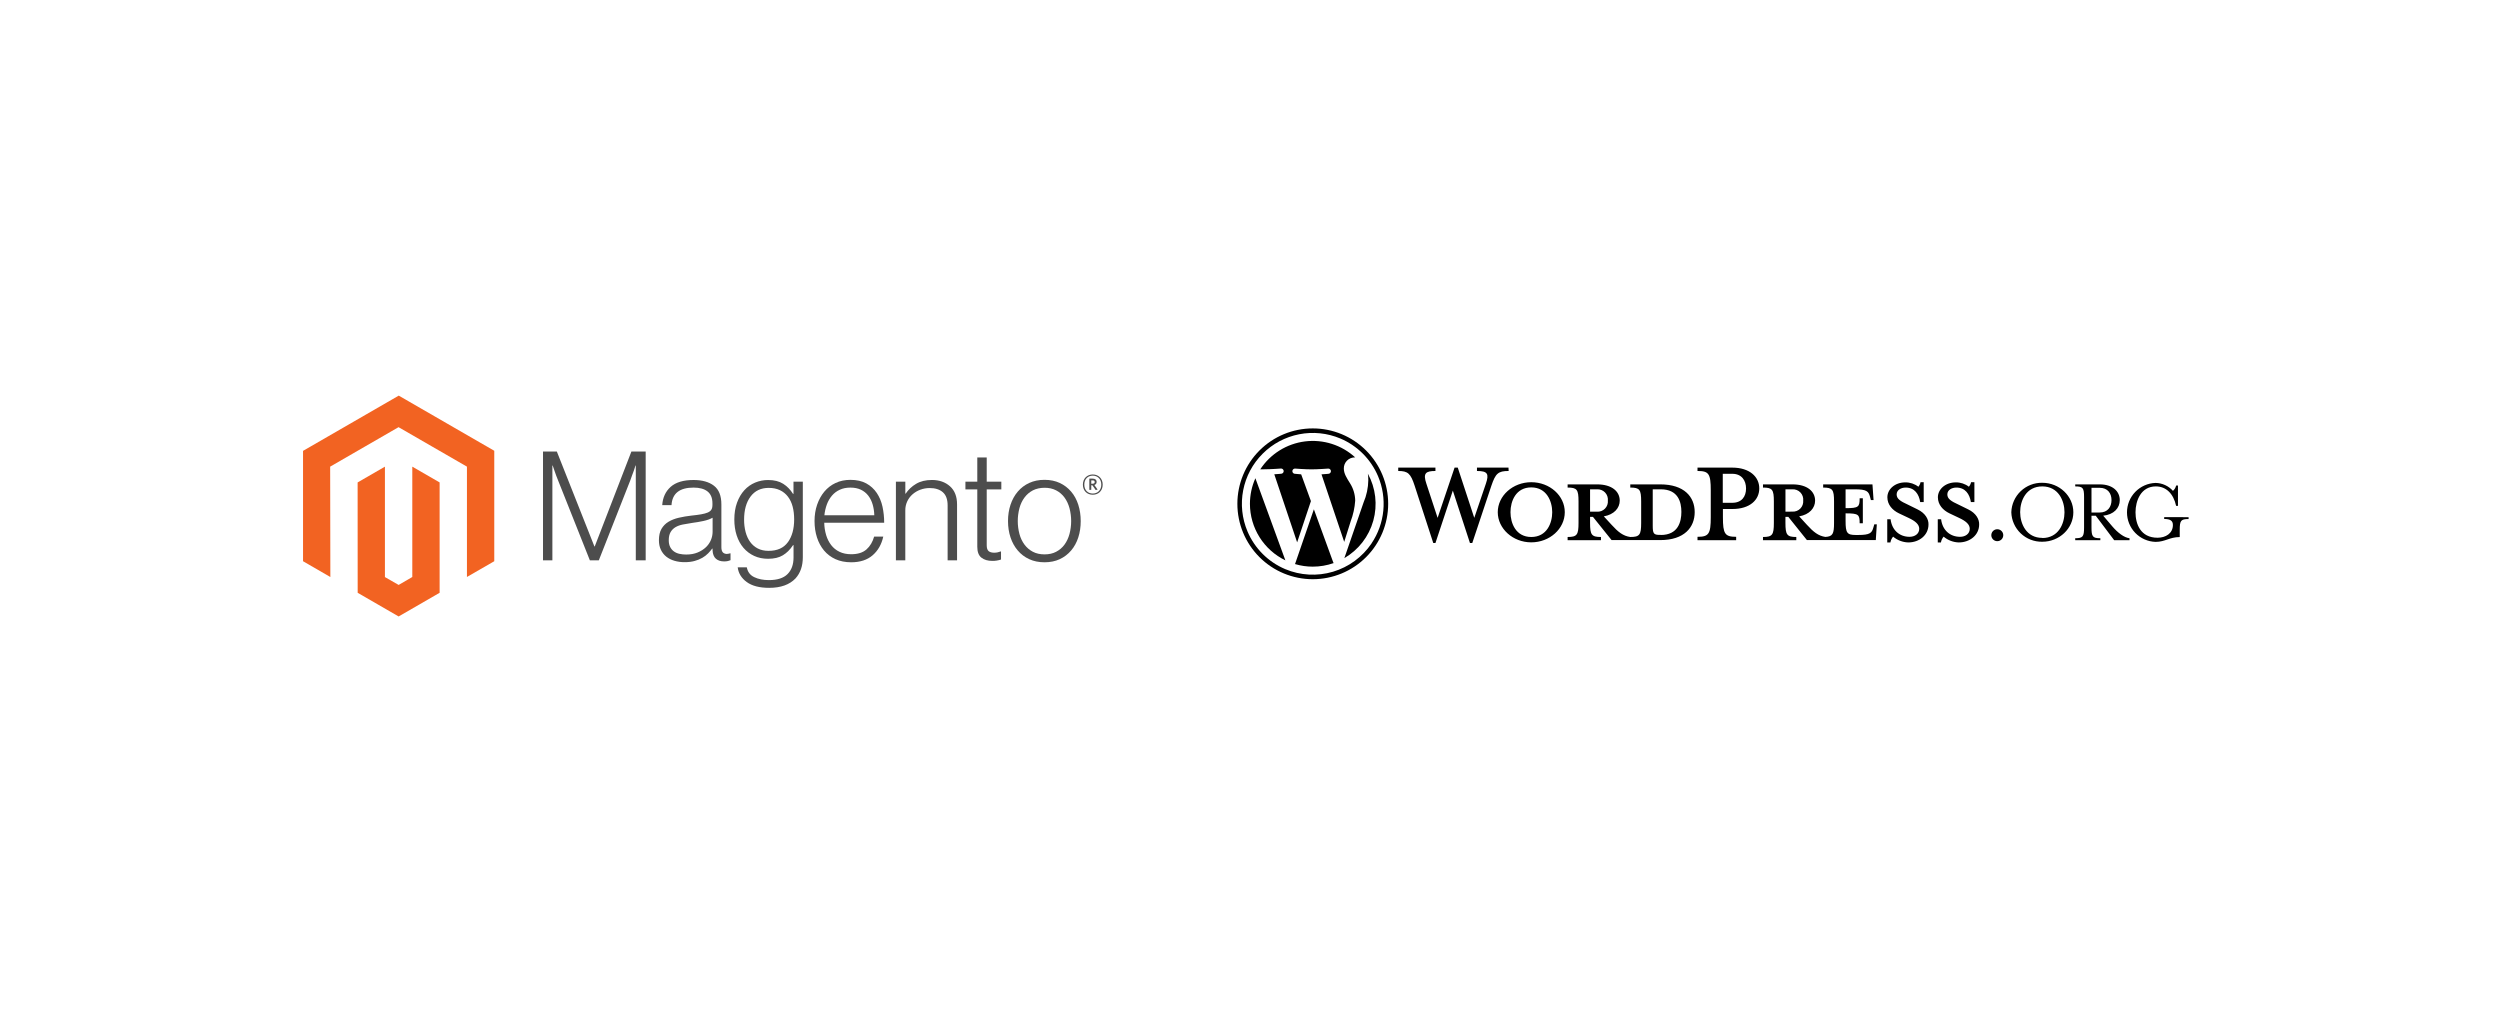 <svg width="297" height="120" viewBox="0 0 297 120" fill="none" xmlns="http://www.w3.org/2000/svg">
<rect width="297" height="120" fill="white"/>
<path d="M148.492 59.853C148.493 61.255 148.888 62.628 149.632 63.816C150.377 65.004 151.441 65.959 152.702 66.571L149.14 56.814C148.713 57.77 148.493 58.806 148.492 59.853ZM156.089 60.504L153.849 67.012C154.534 67.216 155.244 67.319 155.958 67.318C156.803 67.318 157.641 67.174 158.438 66.894C158.416 66.862 158.397 66.828 158.383 66.791L156.089 60.504Z" fill="black"/>
<path d="M155.957 50.895C153.582 50.895 151.303 51.839 149.624 53.519C147.944 55.199 147 57.477 147 59.853C147 62.228 147.944 64.507 149.624 66.187C151.303 67.867 153.582 68.81 155.957 68.81C158.333 68.81 160.611 67.867 162.291 66.187C163.971 64.507 164.915 62.228 164.915 59.853C164.915 57.477 163.971 55.199 162.291 53.519C160.611 51.839 158.333 50.895 155.957 50.895ZM162.941 64.559C161.848 66.177 160.228 67.366 158.357 67.922C156.486 68.479 154.48 68.369 152.681 67.611C150.663 66.757 149.057 65.15 148.202 63.133C147.548 61.589 147.37 59.886 147.691 58.24C148.012 56.595 148.817 55.084 150.004 53.9C151.189 52.715 152.7 51.911 154.344 51.59C155.988 51.268 157.69 51.444 159.234 52.094C161.252 52.949 162.858 54.555 163.712 56.573C164.258 57.863 164.472 59.269 164.337 60.663C164.202 62.056 163.721 63.395 162.937 64.555L162.941 64.559Z" fill="black"/>
<path d="M162.503 56.273C162.539 56.527 162.556 56.782 162.555 57.038C162.542 57.958 162.349 58.866 161.986 59.711L159.709 66.305C161.391 65.328 162.625 63.732 163.147 61.858C163.669 59.983 163.438 57.979 162.503 56.273ZM160.998 59.477C160.988 58.744 160.775 58.028 160.381 57.41C160.002 56.797 159.647 56.276 159.647 55.66C159.641 55.319 159.769 54.99 160.003 54.743C160.238 54.496 160.561 54.351 160.901 54.34H160.998C160.2 53.61 159.254 53.062 158.224 52.734C157.194 52.406 156.106 52.306 155.033 52.44C153.961 52.575 152.93 52.94 152.013 53.512C151.096 54.084 150.314 54.849 149.722 55.753H150.201C150.983 55.753 152.192 55.66 152.192 55.66C152.27 55.66 152.345 55.69 152.402 55.743C152.459 55.797 152.494 55.87 152.5 55.947C152.505 56.025 152.481 56.103 152.433 56.164C152.384 56.225 152.314 56.265 152.237 56.276C152.237 56.276 151.834 56.321 151.386 56.345L154.1 64.431L155.737 59.532L154.579 56.352C154.176 56.328 153.797 56.283 153.797 56.283C153.72 56.272 153.649 56.231 153.601 56.17C153.552 56.108 153.528 56.031 153.534 55.953C153.54 55.874 153.576 55.801 153.634 55.748C153.691 55.695 153.767 55.666 153.846 55.667C153.846 55.667 155.075 55.76 155.809 55.76C156.543 55.76 157.801 55.667 157.801 55.667C157.879 55.666 157.955 55.695 158.012 55.748C158.07 55.801 158.106 55.874 158.112 55.953C158.118 56.031 158.094 56.108 158.045 56.17C157.997 56.231 157.926 56.272 157.849 56.283C157.849 56.283 157.442 56.328 156.994 56.352L159.692 64.376L160.46 61.937C160.758 61.148 160.939 60.319 160.998 59.477ZM197.24 57.544H193.678V57.923C194.791 57.923 194.97 58.161 194.97 59.574V62.123C194.97 63.535 194.791 63.794 193.678 63.794C192.824 63.673 192.245 63.215 191.449 62.34L190.533 61.344C191.766 61.127 192.424 60.349 192.424 59.474C192.424 58.378 191.487 57.544 189.737 57.544H186.233V57.923C187.349 57.923 187.529 58.161 187.529 59.574V62.123C187.529 63.535 187.349 63.794 186.233 63.794V64.173H190.195V63.794C189.079 63.794 188.9 63.535 188.9 62.123V61.406H189.244L191.456 64.162H197.247C200.093 64.162 201.33 62.65 201.33 60.838C201.33 59.026 200.086 57.544 197.24 57.544ZM188.9 60.79V58.13H189.72C189.896 58.119 190.073 58.146 190.237 58.21C190.402 58.273 190.551 58.372 190.674 58.498C190.797 58.625 190.892 58.777 190.95 58.944C191.009 59.11 191.031 59.287 191.015 59.463C191.031 59.639 191.009 59.816 190.95 59.982C190.891 60.148 190.797 60.299 190.673 60.425C190.55 60.551 190.401 60.649 190.237 60.712C190.072 60.775 189.896 60.802 189.72 60.79H188.9ZM197.299 63.546H197.161C196.445 63.546 196.345 63.367 196.345 62.45V58.13H197.299C199.366 58.13 199.748 59.642 199.748 60.817C199.748 61.992 199.366 63.556 197.299 63.556V63.546ZM179.209 55.553H175.464V55.953C176.738 55.953 176.918 56.297 176.521 57.465L175.143 61.523L173.183 55.553H172.804L170.789 61.523L169.455 57.465C169.035 56.228 169.355 55.953 170.53 55.953V55.553H166.11V55.953C167.264 55.953 167.585 56.249 168.06 57.703L170.272 64.51H170.53L172.597 58.282L174.63 64.51H174.906L177.176 57.703C177.672 56.249 177.972 55.953 179.226 55.953L179.209 55.553ZM181.913 57.286C179.725 57.286 177.934 58.898 177.934 60.848C177.934 62.798 179.725 64.431 181.913 64.431C184.101 64.431 185.896 62.819 185.896 60.848C185.896 58.878 184.104 57.286 181.913 57.286ZM181.913 63.794C180.084 63.794 179.446 62.161 179.446 60.848C179.446 59.536 180.084 57.903 181.913 57.903C183.742 57.903 184.404 59.553 184.404 60.848C184.404 62.144 183.766 63.794 181.913 63.794ZM205.798 55.553H201.664V55.953C203.001 55.953 203.238 56.27 203.238 58.261V61.444C203.238 63.435 203.001 63.773 201.664 63.773V64.173H206.256V63.773C204.92 63.773 204.682 63.429 204.682 61.444V60.469H205.815C207.882 60.469 209.002 59.394 209.002 58.02C209.002 56.645 207.848 55.553 205.798 55.553ZM205.798 59.732H204.665V56.287H205.798C206.914 56.287 207.431 57.083 207.431 58.037C207.431 58.991 206.914 59.732 205.798 59.732ZM222.559 62.66C222.379 63.315 222.162 63.556 220.746 63.556H220.467C219.434 63.556 219.255 63.315 219.255 61.902V60.986C220.808 60.986 220.926 61.127 220.926 62.161H221.305V59.195H220.926C220.926 60.228 220.808 60.369 219.255 60.369V58.13H220.35C221.763 58.13 221.983 58.368 222.162 59.026L222.259 59.405H222.579L222.448 57.544H216.592V57.923C217.704 57.923 217.884 58.161 217.884 59.574V62.123C217.884 63.415 217.732 63.739 216.85 63.787C216.016 63.66 215.441 63.205 214.655 62.34L213.743 61.344C214.976 61.127 215.634 60.349 215.634 59.474C215.634 58.378 214.697 57.544 212.947 57.544H209.443V57.923C210.556 57.923 210.735 58.161 210.735 59.574V62.123C210.735 63.535 210.556 63.794 209.443 63.794V64.173H213.401V63.794C212.289 63.794 212.11 63.535 212.11 62.123V61.406H212.454L214.662 64.162H222.845L222.965 62.292H222.665L222.559 62.66ZM212.113 60.79V58.13H212.929C213.106 58.119 213.282 58.146 213.447 58.21C213.611 58.273 213.76 58.372 213.883 58.499C214.006 58.625 214.1 58.777 214.158 58.944C214.216 59.11 214.238 59.288 214.221 59.463C214.236 59.638 214.213 59.813 214.154 59.978C214.094 60.143 214 60.293 213.878 60.418C213.755 60.543 213.607 60.64 213.443 60.702C213.279 60.764 213.104 60.791 212.929 60.779L212.113 60.79ZM227.795 60.511L226.7 59.973C225.742 59.536 225.322 59.257 225.322 58.736C225.322 58.216 225.838 57.923 226.396 57.923C227.451 57.923 227.971 58.699 228.119 59.646H228.536V57.286H228.16C228.122 57.484 228.033 57.669 227.902 57.823C227.457 57.481 226.91 57.299 226.348 57.307C225.115 57.307 224.219 58.12 224.219 59.077C224.219 59.953 224.815 60.611 225.597 60.986L226.731 61.523C227.547 61.902 228.005 62.302 228.005 62.819C228.005 63.415 227.489 63.773 226.851 63.773C225.676 63.773 224.76 62.998 224.602 61.685H224.205V64.442H224.581C224.624 64.187 224.735 63.949 224.901 63.752C225.404 64.177 226.035 64.42 226.693 64.442C228.026 64.442 229.104 63.566 229.104 62.312C229.128 61.703 228.75 60.969 227.795 60.511ZM233.817 60.511L232.722 59.973C231.764 59.536 231.344 59.257 231.344 58.736C231.344 58.216 231.86 57.923 232.419 57.923C233.473 57.923 233.993 58.699 234.141 59.646H234.558V57.286H234.162C234.123 57.484 234.034 57.669 233.903 57.823C233.458 57.481 232.911 57.299 232.35 57.307C231.116 57.307 230.221 58.12 230.221 59.077C230.221 59.953 230.817 60.611 231.599 60.986L232.732 61.523C233.549 61.902 234.007 62.302 234.007 62.819C234.007 63.415 233.49 63.773 232.853 63.773C231.678 63.773 230.761 62.998 230.603 61.685H230.207V64.442H230.582C230.626 64.187 230.736 63.949 230.903 63.752C231.405 64.177 232.036 64.42 232.694 64.442C234.027 64.442 235.123 63.566 235.123 62.312C235.147 61.703 234.768 60.969 233.817 60.511ZM242.623 57.355C241.672 57.336 240.752 57.694 240.063 58.35C239.374 59.006 238.972 59.908 238.944 60.859C238.972 61.809 239.374 62.71 240.063 63.366C240.752 64.022 241.672 64.378 242.623 64.359C244.656 64.359 246.313 62.781 246.313 60.859C246.313 58.936 244.656 57.355 242.623 57.355ZM242.623 63.901C240.721 63.901 239.994 62.209 239.994 60.841C239.994 59.474 240.708 57.785 242.623 57.785C244.539 57.785 245.262 59.487 245.262 60.859C245.262 62.23 244.535 63.918 242.623 63.918V63.901ZM250.943 62.536L249.861 61.265C251.112 61.134 251.828 60.373 251.828 59.412C251.828 58.378 250.988 57.544 249.455 57.544H246.537V57.785C247.453 57.785 247.587 57.961 247.587 59.067V62.647C247.587 63.752 247.453 63.942 246.537 63.942V64.173H249.52V63.942C248.604 63.942 248.469 63.752 248.469 62.647V61.269H248.976L251.164 64.176H252.986V63.945C252.338 63.863 251.598 63.298 250.943 62.536ZM248.469 60.886V57.951H249.441C250.402 57.951 250.847 58.616 250.847 59.412C250.847 60.207 250.402 60.886 249.441 60.886H248.469ZM257.106 61.434V61.654C257.868 61.654 258.14 61.895 258.14 62.371C258.14 63.367 257.279 63.883 256.317 63.883C254.274 63.883 253.699 62.226 253.699 60.859C253.699 59.491 254.34 57.785 256.111 57.785C257.348 57.785 258.209 58.661 258.522 60.094H258.743V57.682H258.522C258.471 57.928 258.339 58.15 258.147 58.313C257.886 58.021 257.568 57.788 257.212 57.626C256.856 57.464 256.471 57.377 256.08 57.372C255.17 57.4 254.307 57.782 253.673 58.435C253.04 59.089 252.686 59.964 252.686 60.874C252.686 61.784 253.04 62.659 253.673 63.312C254.307 63.966 255.17 64.348 256.08 64.376C257.23 64.376 257.727 63.804 258.953 63.804V62.953C258.953 61.847 259.087 61.661 260.004 61.661V61.441L257.106 61.434ZM237.228 62.874C237.135 62.88 237.044 62.905 236.961 62.947C236.877 62.989 236.803 63.046 236.742 63.117C236.68 63.187 236.634 63.269 236.604 63.357C236.575 63.446 236.563 63.539 236.569 63.632C236.576 63.725 236.601 63.816 236.642 63.899C236.684 63.983 236.741 64.057 236.812 64.118C236.882 64.179 236.964 64.226 237.052 64.256C237.141 64.285 237.234 64.297 237.327 64.291C237.515 64.277 237.69 64.19 237.814 64.048C237.937 63.906 237.999 63.721 237.986 63.533C237.973 63.345 237.886 63.17 237.743 63.046C237.601 62.923 237.416 62.861 237.228 62.874Z" fill="black"/>
<path d="M47.371 47L36 53.563V66.673L39.246 68.55L39.223 55.437L47.348 50.747L55.473 55.437V68.544L58.719 66.673V53.552L47.371 47Z" fill="#F26322"/>
<path d="M48.981 68.548L47.359 69.49L45.729 68.556V55.438L42.486 57.312L42.492 70.424L47.357 73.235L52.227 70.424V57.312L48.981 55.438V68.548Z" fill="#F26322"/>
<path d="M66.153 53.644L70.617 64.92H70.654L75.009 53.644H76.707V66.564H75.533V55.305H75.496C75.434 55.51 75.369 55.714 75.298 55.918C75.237 56.087 75.167 56.273 75.089 56.477C75.011 56.683 74.94 56.875 74.883 57.056L71.141 66.564H70.075L66.296 57.059C66.224 56.891 66.151 56.707 66.079 56.509C66.006 56.31 65.939 56.12 65.878 55.938C65.806 55.721 65.733 55.51 65.66 55.305H65.623V66.564H64.509V53.644H66.153Z" fill="#4D4D4D"/>
<path d="M80.122 66.619C79.772 66.522 79.443 66.356 79.157 66.132C78.884 65.913 78.664 65.635 78.515 65.318C78.359 64.993 78.28 64.614 78.28 64.18C78.28 63.627 78.382 63.175 78.587 62.825C78.789 62.48 79.074 62.191 79.418 61.986C79.767 61.776 80.174 61.617 80.638 61.508C81.129 61.395 81.627 61.311 82.128 61.255C82.586 61.208 82.975 61.156 83.294 61.101C83.613 61.045 83.872 60.976 84.07 60.892C84.269 60.808 84.413 60.696 84.503 60.556C84.593 60.417 84.638 60.227 84.638 59.986V59.806C84.638 59.168 84.445 58.695 84.059 58.388C83.673 58.08 83.119 57.926 82.397 57.926C80.734 57.926 79.86 58.62 79.776 60.006H78.673C78.734 59.103 79.068 58.38 79.675 57.838C80.283 57.295 81.189 57.024 82.394 57.024C83.418 57.024 84.225 57.25 84.815 57.703C85.405 58.156 85.7 58.894 85.7 59.918V64.994C85.7 65.271 85.752 65.473 85.855 65.599C85.958 65.725 86.112 65.794 86.316 65.808C86.38 65.808 86.443 65.802 86.505 65.791C86.571 65.779 86.646 65.759 86.732 65.736H86.786V66.55C86.687 66.591 86.584 66.624 86.48 66.65C86.331 66.683 86.179 66.699 86.027 66.696C85.618 66.696 85.293 66.59 85.05 66.378C84.807 66.166 84.675 65.832 84.652 65.375V65.177H84.603C84.457 65.375 84.297 65.563 84.125 65.739C83.923 65.943 83.694 66.12 83.446 66.263C83.156 66.429 82.846 66.557 82.523 66.641C82.174 66.739 81.776 66.787 81.331 66.785C80.922 66.788 80.514 66.733 80.12 66.621M82.876 65.636C83.267 65.474 83.596 65.265 83.861 65.011C84.11 64.777 84.309 64.494 84.446 64.18C84.583 63.867 84.655 63.529 84.657 63.186V61.505C84.356 61.673 83.991 61.803 83.563 61.894C83.135 61.986 82.692 62.062 82.234 62.121C81.837 62.182 81.469 62.245 81.131 62.31C80.793 62.375 80.501 62.48 80.254 62.625C80.011 62.766 79.808 62.969 79.667 63.212C79.522 63.459 79.449 63.781 79.449 64.18C79.449 64.505 79.506 64.776 79.621 64.994C79.728 65.202 79.883 65.382 80.074 65.518C80.272 65.656 80.496 65.751 80.733 65.799C80.995 65.854 81.261 65.881 81.529 65.879C82.035 65.879 82.484 65.798 82.876 65.636Z" fill="#4D4D4D"/>
<path d="M88.705 69.142C88.079 68.678 87.723 68.097 87.639 67.398H88.722C88.82 67.94 89.112 68.329 89.599 68.564C90.086 68.799 90.668 68.916 91.344 68.916C92.344 68.916 93.083 68.678 93.558 68.203C94.034 67.727 94.272 67.073 94.272 66.24V64.759H94.217C93.868 65.288 93.464 65.691 93.005 65.968C92.547 66.245 91.963 66.383 91.252 66.383C90.637 66.383 90.083 66.269 89.59 66.04C89.104 65.817 88.671 65.49 88.324 65.083C87.975 64.674 87.706 64.183 87.519 63.61C87.332 63.037 87.238 62.408 87.238 61.722C87.238 60.964 87.346 60.293 87.562 59.708C87.778 59.124 88.067 58.633 88.43 58.236C88.783 57.845 89.219 57.537 89.705 57.333C90.194 57.129 90.719 57.024 91.249 57.027C91.971 57.027 92.567 57.175 93.037 57.471C93.507 57.767 93.898 58.167 94.211 58.671H94.266V57.222H95.375V66.203C95.375 67.238 95.085 68.076 94.507 68.716C93.796 69.462 92.754 69.836 91.381 69.836C90.224 69.836 89.332 69.604 88.705 69.139M93.604 64.412C94.099 63.725 94.346 62.822 94.346 61.702C94.346 61.148 94.286 60.642 94.166 60.184C94.045 59.725 93.858 59.331 93.604 59.001C93.354 58.672 93.029 58.409 92.656 58.233C92.276 58.051 91.833 57.961 91.326 57.961C90.398 57.961 89.678 58.304 89.166 58.989C88.654 59.675 88.399 60.591 88.399 61.737C88.394 62.233 88.455 62.728 88.579 63.209C88.699 63.66 88.88 64.052 89.121 64.384C89.356 64.71 89.665 64.976 90.023 65.16C90.384 65.347 90.812 65.441 91.306 65.441C92.342 65.441 93.106 65.097 93.601 64.41" fill="#4D4D4D"/>
<path d="M99.259 66.43C98.733 66.194 98.266 65.843 97.895 65.401C97.529 64.962 97.249 64.443 97.056 63.845C96.863 63.248 96.767 62.6 96.767 61.903C96.767 61.204 96.869 60.557 97.073 59.961C97.278 59.365 97.563 58.847 97.93 58.408C98.294 57.97 98.751 57.618 99.268 57.377C99.791 57.13 100.378 57.007 101.03 57.007C101.776 57.007 102.406 57.148 102.918 57.431C103.419 57.704 103.846 58.094 104.164 58.568C104.483 59.044 104.709 59.589 104.843 60.204C104.976 60.828 105.042 61.463 105.04 62.101H97.921C97.928 62.6 98.004 63.095 98.147 63.573C98.273 64 98.475 64.401 98.743 64.757C99.004 65.096 99.342 65.369 99.729 65.553C100.126 65.746 100.59 65.842 101.121 65.842C101.904 65.842 102.51 65.652 102.938 65.272C103.365 64.892 103.669 64.383 103.849 63.745H104.934C104.73 64.673 104.308 65.415 103.668 65.968C103.028 66.522 102.179 66.799 101.121 66.799C100.422 66.799 99.802 66.676 99.259 66.43ZM103.668 59.923C103.548 59.52 103.373 59.171 103.144 58.875C102.913 58.578 102.616 58.34 102.276 58.179C101.926 58.011 101.511 57.927 101.03 57.927C100.548 57.927 100.129 58.011 99.772 58.179C99.414 58.34 99.097 58.578 98.841 58.875C98.58 59.184 98.376 59.536 98.236 59.915C98.081 60.334 97.981 60.771 97.938 61.215H103.866C103.857 60.778 103.791 60.343 103.668 59.923Z" fill="#4D4D4D"/>
<path d="M107.553 57.222V58.649H107.59C107.91 58.172 108.333 57.774 108.828 57.483C109.34 57.175 109.969 57.021 110.716 57.021C111.583 57.021 112.297 57.272 112.859 57.772C113.42 58.272 113.7 58.992 113.698 59.932V66.567H112.578V60.041C112.578 59.331 112.388 58.809 112.008 58.477C111.628 58.144 111.106 57.979 110.443 57.981C110.061 57.979 109.681 58.047 109.323 58.182C108.985 58.307 108.672 58.493 108.401 58.732C108.136 58.965 107.924 59.251 107.776 59.571C107.623 59.905 107.546 60.269 107.55 60.637V66.567H106.433V57.222H107.553Z" fill="#4D4D4D"/>
<path d="M116.589 66.249C116.264 65.989 116.102 65.558 116.102 64.957V58.144H114.692V57.221H116.102V54.348H117.222V57.221H118.958V58.144H117.222V64.776C117.222 65.114 117.298 65.346 117.448 65.472C117.599 65.598 117.825 65.662 118.125 65.662C118.261 65.661 118.398 65.645 118.531 65.616C118.646 65.593 118.758 65.559 118.867 65.515H118.921V66.472C118.589 66.584 118.24 66.639 117.89 66.635C117.347 66.635 116.914 66.506 116.589 66.246" fill="#4D4D4D"/>
<path d="M122.273 66.43C121.748 66.191 121.282 65.838 120.909 65.398C120.535 64.959 120.249 64.442 120.05 63.846C119.851 63.25 119.752 62.602 119.752 61.903C119.752 61.204 119.851 60.557 120.05 59.961C120.249 59.365 120.535 58.846 120.909 58.405C121.282 57.965 121.748 57.613 122.273 57.374C122.81 57.127 123.415 57.004 124.089 57.004C124.764 57.004 125.366 57.127 125.897 57.374C126.419 57.615 126.881 57.967 127.252 58.405C127.627 58.844 127.909 59.363 128.1 59.961C128.291 60.559 128.388 61.206 128.39 61.903C128.39 62.602 128.293 63.25 128.1 63.846C127.907 64.442 127.625 64.959 127.252 65.398C126.881 65.837 126.419 66.189 125.897 66.43C125.368 66.676 124.766 66.799 124.089 66.799C123.413 66.799 122.808 66.676 122.273 66.43ZM125.465 65.553C125.858 65.352 126.198 65.062 126.459 64.705C126.724 64.344 126.923 63.922 127.055 63.439C127.32 62.432 127.32 61.374 127.055 60.368C126.923 59.884 126.724 59.462 126.459 59.101C126.199 58.745 125.858 58.454 125.465 58.253C125.067 58.047 124.61 57.945 124.092 57.947C123.575 57.949 123.113 58.051 122.709 58.253C122.317 58.457 121.977 58.747 121.714 59.101C121.443 59.462 121.242 59.884 121.11 60.368C120.845 61.374 120.845 62.432 121.11 63.439C121.242 63.92 121.443 64.342 121.714 64.705C121.978 65.059 122.318 65.349 122.709 65.553C123.1 65.757 123.561 65.86 124.092 65.86C124.623 65.86 125.081 65.757 125.465 65.553Z" fill="#4D4D4D"/>
<path d="M129.822 58.775C129.129 58.775 128.647 58.294 128.647 57.574C128.647 56.855 129.14 56.368 129.822 56.368C130.504 56.368 131 56.855 131 57.574C131 58.294 130.507 58.775 129.822 58.775ZM129.822 56.506C129.263 56.506 128.816 56.89 128.816 57.572C128.816 58.253 129.261 58.632 129.822 58.632C130.384 58.632 130.833 58.248 130.833 57.572C130.833 56.895 130.384 56.506 129.822 56.506ZM130.169 58.216L129.771 57.646H129.642V58.196H129.412V56.861H129.816C130.094 56.861 130.28 57.001 130.28 57.251C130.28 57.443 130.177 57.566 130.011 57.617L130.395 58.162L130.169 58.216ZM129.819 57.073H129.642V57.465H129.808C129.957 57.465 130.051 57.403 130.051 57.268C130.051 57.133 129.968 57.07 129.819 57.07" fill="#4D4D4D"/>
</svg>

